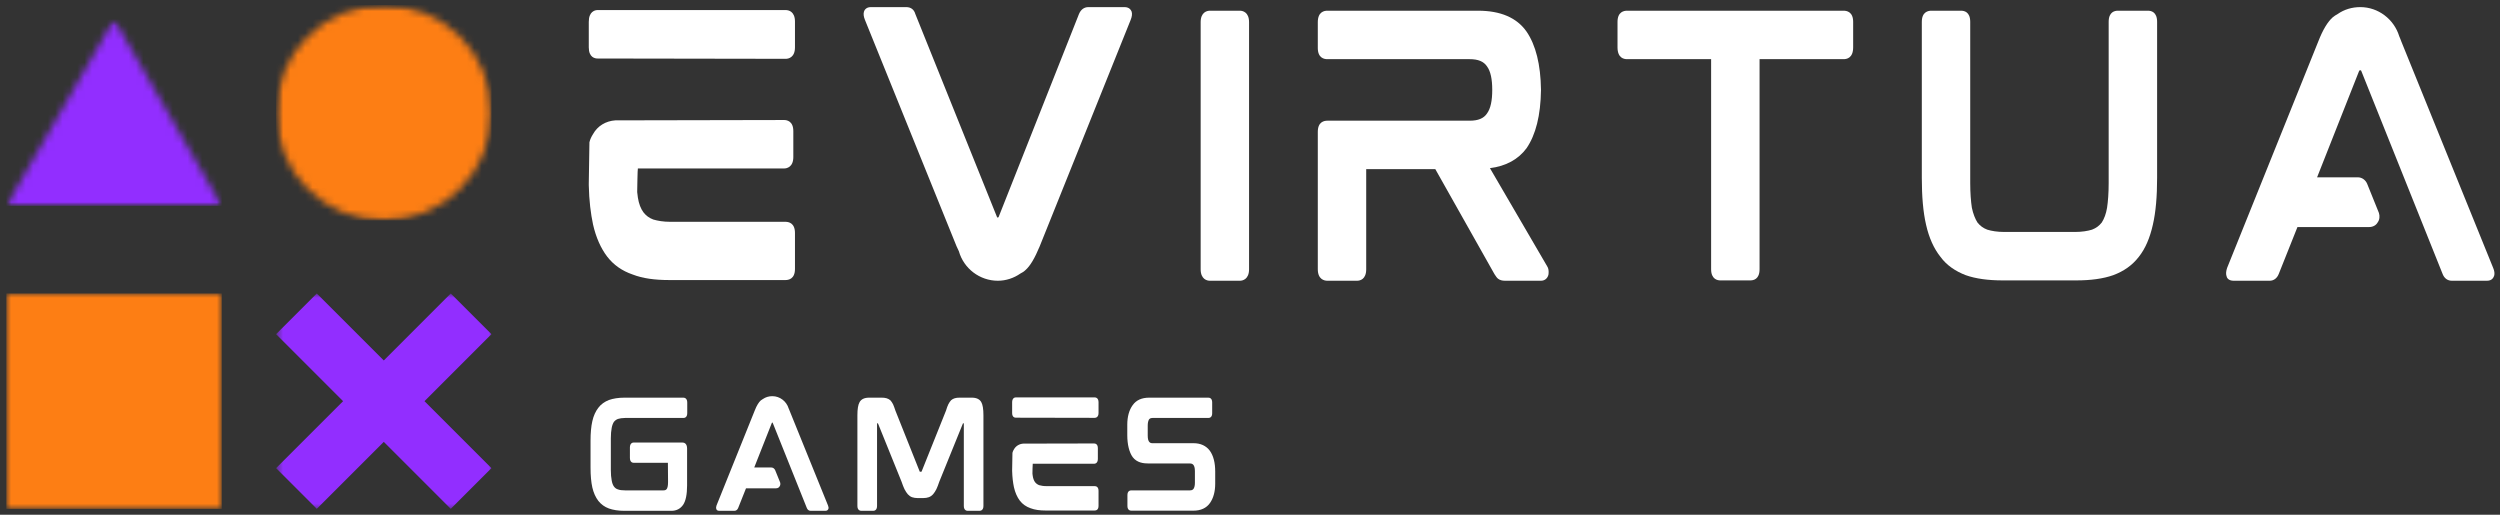 <svg width="340" height="70" viewBox="0 0 340 70" fill="none" xmlns="http://www.w3.org/2000/svg">
<rect x="0" y="0" width="340" height="70" fill="#333333" stroke="none"/>
<path d="M92.944 54.082H84.923C84.1 54.082 83.392 54.197 82.814 54.4C82.235 54.624 81.735 54.978 81.381 55.447C81.006 55.931 80.725 56.53 80.558 57.275C80.392 57.999 80.314 58.895 80.314 59.921V63.613C80.314 64.66 80.392 65.556 80.558 66.301C80.725 67.025 81.006 67.644 81.381 68.129C81.751 68.592 82.235 68.947 82.814 69.155C83.392 69.358 84.1 69.473 84.923 69.473H91.303C91.991 69.473 92.532 69.191 92.907 68.65C93.261 68.129 93.444 67.249 93.444 66.004V61.004C93.444 60.296 93.037 60.181 92.793 60.181H86.189C86.043 60.181 85.668 60.259 85.668 60.853V62.27C85.668 62.889 86.043 62.941 86.189 62.941H90.834L90.855 65.556C90.855 66.134 90.761 66.374 90.683 66.488C90.59 66.634 90.444 66.691 90.235 66.691H85.017C84.626 66.691 84.287 66.655 84.048 66.561C83.803 66.488 83.636 66.358 83.485 66.15C83.355 65.962 83.246 65.686 83.189 65.332C83.116 64.957 83.074 64.493 83.074 63.931V59.603C83.074 59.046 83.116 58.577 83.189 58.207C83.246 57.868 83.355 57.592 83.485 57.384C83.636 57.197 83.803 57.066 84.048 56.973C84.287 56.9 84.626 56.842 85.017 56.842H92.944C93.09 56.842 93.465 56.79 93.465 56.191V54.738C93.465 54.16 93.09 54.082 92.944 54.082Z" fill="white"/>
<path d="M107.369 55.816C107.332 55.728 107.291 55.613 107.254 55.54C106.957 54.572 106.062 53.879 105.036 53.879C104.572 53.879 104.124 54.009 103.749 54.27C103.64 54.327 103.546 54.4 103.468 54.457C103.192 54.702 102.911 55.15 102.65 55.816L97.447 68.743C97.39 68.91 97.369 69.077 97.411 69.191C97.426 69.301 97.52 69.473 97.817 69.473H99.869C100.114 69.473 100.301 69.322 100.395 69.077L101.457 66.41H105.541C105.744 66.41 105.931 66.316 106.025 66.15C106.135 66.004 106.155 65.796 106.098 65.608L105.426 63.952C105.332 63.728 105.129 63.577 104.89 63.577H102.577L104.963 57.535C104.978 57.499 104.999 57.478 104.999 57.478H105.072C105.072 57.478 105.072 57.478 105.093 57.514L109.718 69.061C109.812 69.322 109.999 69.473 110.26 69.473H112.254C112.551 69.473 112.629 69.285 112.666 69.191C112.702 69.077 112.681 68.91 112.609 68.743L107.369 55.816Z" fill="white"/>
<path d="M132.179 54.082H130.502C130.242 54.082 130.039 54.103 129.851 54.16C129.664 54.212 129.497 54.306 129.346 54.436C129.216 54.587 129.086 54.754 128.976 54.978C128.862 55.202 128.768 55.483 128.659 55.837L125.356 64.082C125.336 64.155 125.32 64.155 125.299 64.155H125.112C125.112 64.155 125.075 64.155 125.06 64.082L121.773 55.837C121.664 55.483 121.549 55.202 121.455 54.978C121.346 54.754 121.216 54.587 121.086 54.436C120.935 54.306 120.747 54.212 120.565 54.16C120.377 54.103 120.153 54.082 119.909 54.082H118.195C117.56 54.082 117.132 54.29 116.909 54.681C116.7 55.035 116.606 55.634 116.606 56.488V68.816C116.606 69.394 116.981 69.473 117.148 69.473H118.752C118.919 69.473 119.278 69.394 119.278 68.816V57.608C119.278 57.592 119.278 57.572 119.278 57.572H119.367C119.388 57.572 119.409 57.572 119.424 57.629L122.612 65.514C122.747 65.91 122.877 66.243 123.007 66.525C123.153 66.806 123.304 67.025 123.455 67.212C123.638 67.4 123.825 67.551 124.049 67.624C124.273 67.697 124.518 67.738 124.794 67.738H125.56C125.841 67.738 126.101 67.697 126.304 67.624C126.528 67.551 126.737 67.4 126.903 67.212C127.054 67.025 127.221 66.806 127.351 66.525C127.481 66.243 127.612 65.91 127.742 65.514L130.95 57.608C130.95 57.572 130.971 57.572 130.987 57.572H131.08C131.08 57.572 131.08 57.592 131.08 57.608V68.816C131.08 69.394 131.455 69.473 131.601 69.473H133.205C133.377 69.473 133.747 69.394 133.747 68.816V56.488C133.747 55.634 133.653 55.035 133.45 54.681C133.226 54.29 132.799 54.082 132.179 54.082Z" fill="white"/>
<path d="M148.865 66.113H142.297C141.907 66.113 141.589 66.056 141.328 65.983C141.084 65.889 140.917 65.759 140.766 65.572C140.62 65.368 140.506 65.087 140.453 64.733C140.433 64.639 140.433 64.509 140.412 64.415C140.412 64.415 140.433 63.072 140.453 63.072H148.787C148.938 63.072 149.308 62.998 149.308 62.42V60.947C149.308 60.368 148.938 60.311 148.787 60.311L139.167 60.332C138.625 60.368 138.157 60.65 137.896 61.113C137.802 61.264 137.729 61.415 137.693 61.582L137.651 63.931V64.025C137.672 64.9 137.766 65.65 137.896 66.264C138.063 67.009 138.344 67.624 138.698 68.092C139.073 68.577 139.558 68.91 140.151 69.118C140.729 69.342 141.422 69.431 142.24 69.431H148.865C149.032 69.431 149.401 69.379 149.401 68.801V66.749C149.401 66.17 149.032 66.113 148.865 66.113ZM148.881 54.045H138.157C138.006 54.045 137.651 54.123 137.651 54.717V56.17C137.651 56.748 138.006 56.806 138.157 56.806L148.881 56.827C149.032 56.827 149.401 56.748 149.401 56.17V54.702C149.401 54.123 149.032 54.045 148.881 54.045Z" fill="white"/>
<path d="M162.32 60.275H156.726C156.445 60.275 156.091 60.165 156.091 59.249V57.868C156.091 57.535 156.148 57.275 156.242 57.087C156.315 56.973 156.424 56.842 156.742 56.842H164.336C164.481 56.842 164.856 56.79 164.856 56.212V54.717C164.856 54.139 164.481 54.082 164.336 54.082H156.294C155.268 54.082 154.523 54.421 154.039 55.108C153.554 55.78 153.31 56.676 153.31 57.759V59.176C153.31 60.462 153.575 61.509 154.039 62.16C154.617 62.926 155.476 63.035 156.257 63.035H161.851C162.132 63.035 162.507 63.15 162.507 64.061V65.665C162.507 66.004 162.45 66.264 162.341 66.447C162.263 66.561 162.153 66.691 161.836 66.691H153.872C153.705 66.691 153.33 66.749 153.33 67.327V68.816C153.33 69.394 153.705 69.452 153.872 69.452H162.284C163.31 69.452 164.075 69.098 164.56 68.405C165.023 67.738 165.268 66.858 165.268 65.78V64.134C165.268 62.926 165.023 61.973 164.539 61.301C164.034 60.629 163.289 60.275 162.32 60.275Z" fill="white"/>
<path d="M106.824 30.166H91.158C90.22 30.166 89.465 30.035 88.84 29.853C88.262 29.634 87.861 29.322 87.507 28.874C87.147 28.384 86.882 27.718 86.751 26.874C86.704 26.65 86.704 26.337 86.658 26.119C86.658 26.119 86.704 22.91 86.751 22.91H106.647C107.001 22.91 107.892 22.733 107.892 21.353V17.837C107.892 16.457 107.001 16.322 106.647 16.322L83.678 16.369C82.387 16.457 81.272 17.124 80.652 18.238C80.428 18.593 80.251 18.952 80.163 19.353L80.074 24.957V25.181C80.116 27.275 80.34 29.056 80.652 30.525C81.053 32.301 81.72 33.77 82.564 34.884C83.454 36.041 84.611 36.843 86.038 37.332C87.418 37.869 89.064 38.087 91.022 38.087H106.824C107.225 38.087 108.116 37.957 108.116 36.577V31.681C108.116 30.301 107.225 30.166 106.824 30.166ZM106.866 1.369H81.272C80.918 1.369 80.074 1.546 80.074 2.973V6.442C80.074 7.822 80.918 7.957 81.272 7.957L106.866 7.999C107.225 7.999 108.116 7.822 108.116 6.442V2.926C108.116 1.546 107.225 1.369 106.866 1.369Z" fill="white"/>
<path d="M152.928 0.967H148.032C147.454 0.967 147.006 1.28 146.741 1.905L135.834 29.457C135.834 29.545 135.793 29.545 135.793 29.545L135.61 29.587C135.61 29.587 135.61 29.545 135.569 29.457L124.485 1.905C124.308 1.28 123.86 0.967 123.241 0.967H118.433C117.761 0.967 117.543 1.415 117.496 1.592C117.407 1.905 117.454 2.259 117.631 2.702L130.095 33.504C130.225 33.769 130.313 33.993 130.407 34.17C131.074 36.53 133.251 38.181 135.704 38.181C136.813 38.181 137.881 37.822 138.772 37.202C139.037 37.066 139.261 36.931 139.438 36.754C140.11 36.176 140.73 35.108 141.397 33.504L153.772 2.702C153.949 2.259 153.996 1.905 153.907 1.592C153.819 1.368 153.595 0.967 152.928 0.967Z" fill="white"/>
<path d="M168.628 1.457H164.534C164.18 1.457 163.289 1.634 163.289 3.014V36.618C163.289 37.999 164.18 38.181 164.534 38.181H168.628C168.987 38.181 169.872 37.999 169.872 36.618V3.014C169.872 1.634 168.987 1.457 168.628 1.457Z" fill="white"/>
<path d="M209.575 12.098C209.575 12.139 209.575 12.186 209.575 12.228C209.575 12.275 209.575 12.316 209.575 12.363V12.098ZM210.419 36.223L202.632 22.869C204.814 22.598 206.502 21.665 207.617 20.15C208.861 18.327 209.528 15.702 209.575 12.228C209.528 8.759 208.861 6.129 207.617 4.306C206.283 2.395 204.054 1.457 201.028 1.457H180.512C180.111 1.457 179.221 1.592 179.221 3.014V6.53C179.221 7.91 180.111 8.046 180.512 8.046H199.872C201.028 8.046 201.783 8.358 202.231 9.025C202.721 9.691 202.945 10.759 202.945 12.228C202.945 13.697 202.721 14.764 202.231 15.436C201.783 16.103 201.028 16.415 199.872 16.415H180.512C180.111 16.415 179.221 16.546 179.221 17.926V36.618C179.221 37.999 180.111 38.181 180.512 38.181H184.559C184.96 38.181 185.804 37.999 185.804 36.618V22.999H195.2L203.252 37.29C203.434 37.556 203.564 37.78 203.742 37.91C203.965 38.087 204.278 38.181 204.679 38.181H209.575C210.111 38.181 210.507 37.822 210.601 37.29C210.643 36.842 210.601 36.488 210.419 36.223Z" fill="white"/>
<path d="M250.738 1.457H221.274C220.873 1.457 219.982 1.592 219.982 2.973V6.441C219.982 7.91 220.873 8.046 221.274 8.046H232.712V36.618C232.712 37.999 233.602 38.134 233.956 38.134H238.05C238.451 38.134 239.3 37.999 239.3 36.618V8.046H250.738C251.139 8.046 252.029 7.91 252.029 6.441V2.973C252.029 1.592 251.139 1.457 250.738 1.457Z" fill="white"/>
<path d="M292.122 1.457H288.029C287.628 1.457 286.779 1.592 286.779 2.973V24.915C286.779 26.249 286.69 27.405 286.56 28.254C286.424 29.098 286.159 29.764 285.846 30.254C285.492 30.702 285.091 31.014 284.513 31.233C283.93 31.415 283.133 31.546 282.195 31.546H272.581C271.648 31.546 270.846 31.415 270.268 31.233C269.69 31.014 269.289 30.702 268.93 30.254C268.622 29.764 268.352 29.098 268.174 28.254C268.044 27.405 267.951 26.249 267.951 24.915V2.973C267.951 1.592 267.107 1.457 266.706 1.457H262.659C262.258 1.457 261.367 1.592 261.367 2.973V24.202C261.367 26.697 261.544 28.832 261.945 30.566C262.346 32.348 263.013 33.816 263.904 34.931C264.747 36.087 265.951 36.889 267.331 37.421C268.711 37.91 270.398 38.134 272.362 38.134H282.372C284.331 38.134 286.023 37.91 287.404 37.421C288.831 36.889 289.987 36.087 290.878 34.931C291.768 33.816 292.388 32.348 292.789 30.566C293.19 28.832 293.367 26.697 293.367 24.202V2.973C293.367 1.592 292.523 1.457 292.122 1.457Z" fill="white"/>
<path d="M326.562 5.597C326.474 5.374 326.385 5.108 326.297 4.931C325.583 2.613 323.448 0.967 321 0.967C319.885 0.967 318.818 1.28 317.927 1.905C317.661 2.035 317.437 2.212 317.26 2.347C316.594 2.926 315.927 3.993 315.302 5.597L302.885 36.441C302.75 36.842 302.708 37.243 302.797 37.509C302.838 37.78 303.062 38.181 303.776 38.181H308.672C309.25 38.181 309.693 37.822 309.916 37.243L312.453 30.879H322.203C322.693 30.879 323.135 30.655 323.359 30.254C323.625 29.9 323.672 29.41 323.536 28.967L321.937 25.004C321.713 24.467 321.224 24.113 320.646 24.113H315.125L320.823 9.691C320.864 9.603 320.911 9.561 320.911 9.561H321.088C321.088 9.561 321.088 9.561 321.135 9.65L332.172 37.202C332.396 37.822 332.838 38.181 333.463 38.181H338.224C338.937 38.181 339.114 37.733 339.203 37.509C339.291 37.243 339.25 36.842 339.073 36.441L326.562 5.597Z" fill="white"/>
<mask id="mask0_1139_373" style="mask-type:luminance" maskUnits="userSpaceOnUse" x="37" y="39" width="31" height="31">
<path d="M37.549 39.913H67.001V69.37H37.549V39.913Z" fill="white"/>
</mask>
<g mask="url(#mask0_1139_373)">
<path d="M66.838 45.447L61.303 39.913L52.196 49.025L43.083 39.913L37.549 45.447L46.661 54.56L37.549 63.667L43.083 69.202L52.196 60.094L61.303 69.202L66.838 63.667L57.731 54.56L66.838 45.447Z" fill="#922EFF"/>
</g>
<mask id="mask1_1139_373" style="mask-type:luminance" maskUnits="userSpaceOnUse" x="37" y="0" width="30" height="30">
<path d="M37.549 0.682H66.843V29.976H37.549V0.682Z" fill="white"/>
</mask>
<g mask="url(#mask1_1139_373)">
<mask id="mask2_1139_373" style="mask-type:luminance" maskUnits="userSpaceOnUse" x="37" y="0" width="30" height="30">
<path d="M52.197 0.682C50.255 0.682 48.385 1.053 46.591 1.795C44.797 2.542 43.212 3.599 41.839 4.972C40.467 6.344 39.41 7.929 38.663 9.724C37.921 11.518 37.55 13.388 37.55 15.329C37.55 17.271 37.921 19.141 38.663 20.935C39.41 22.729 40.467 24.315 41.839 25.687C43.212 27.059 44.797 28.121 46.591 28.863C48.385 29.605 50.255 29.976 52.197 29.976C54.138 29.976 56.009 29.605 57.803 28.863C59.597 28.121 61.182 27.059 62.555 25.687C63.927 24.315 64.989 22.729 65.731 20.935C66.473 19.141 66.844 17.271 66.844 15.329C66.844 13.388 66.473 11.518 65.731 9.724C64.989 7.929 63.927 6.344 62.555 4.972C61.182 3.599 59.597 2.542 57.803 1.795C56.009 1.053 54.138 0.682 52.197 0.682Z" fill="white"/>
</mask>
<g mask="url(#mask2_1139_373)">
<path d="M37.55 0.682H66.844V29.976H37.55V0.682Z" fill="#FD7E14"/>
</g>
</g>
<mask id="mask3_1139_373" style="mask-type:luminance" maskUnits="userSpaceOnUse" x="0" y="39" width="31" height="31">
<path d="M0.864 39.912H30.159V69.206H0.864V39.912Z" fill="white"/>
</mask>
<g mask="url(#mask3_1139_373)">
<path d="M0.864 39.912H30.159V69.206H0.864V39.912Z" fill="#FD7E14"/>
</g>
<mask id="mask4_1139_373" style="mask-type:luminance" maskUnits="userSpaceOnUse" x="0" y="2" width="31" height="27">
<path d="M0.864 2.644H30.159V28.015H0.864V2.644Z" fill="white"/>
</mask>
<g mask="url(#mask4_1139_373)">
<mask id="mask5_1139_373" style="mask-type:luminance" maskUnits="userSpaceOnUse" x="0" y="2" width="31" height="27">
<path d="M0.864 28.015L15.511 2.644L30.159 28.015H0.864Z" fill="white"/>
</mask>
<g mask="url(#mask5_1139_373)">
<path d="M0.864 2.644H30.159V28.015H0.864V2.644Z" fill="#922EFF"/>
</g>
</g>
</svg>
